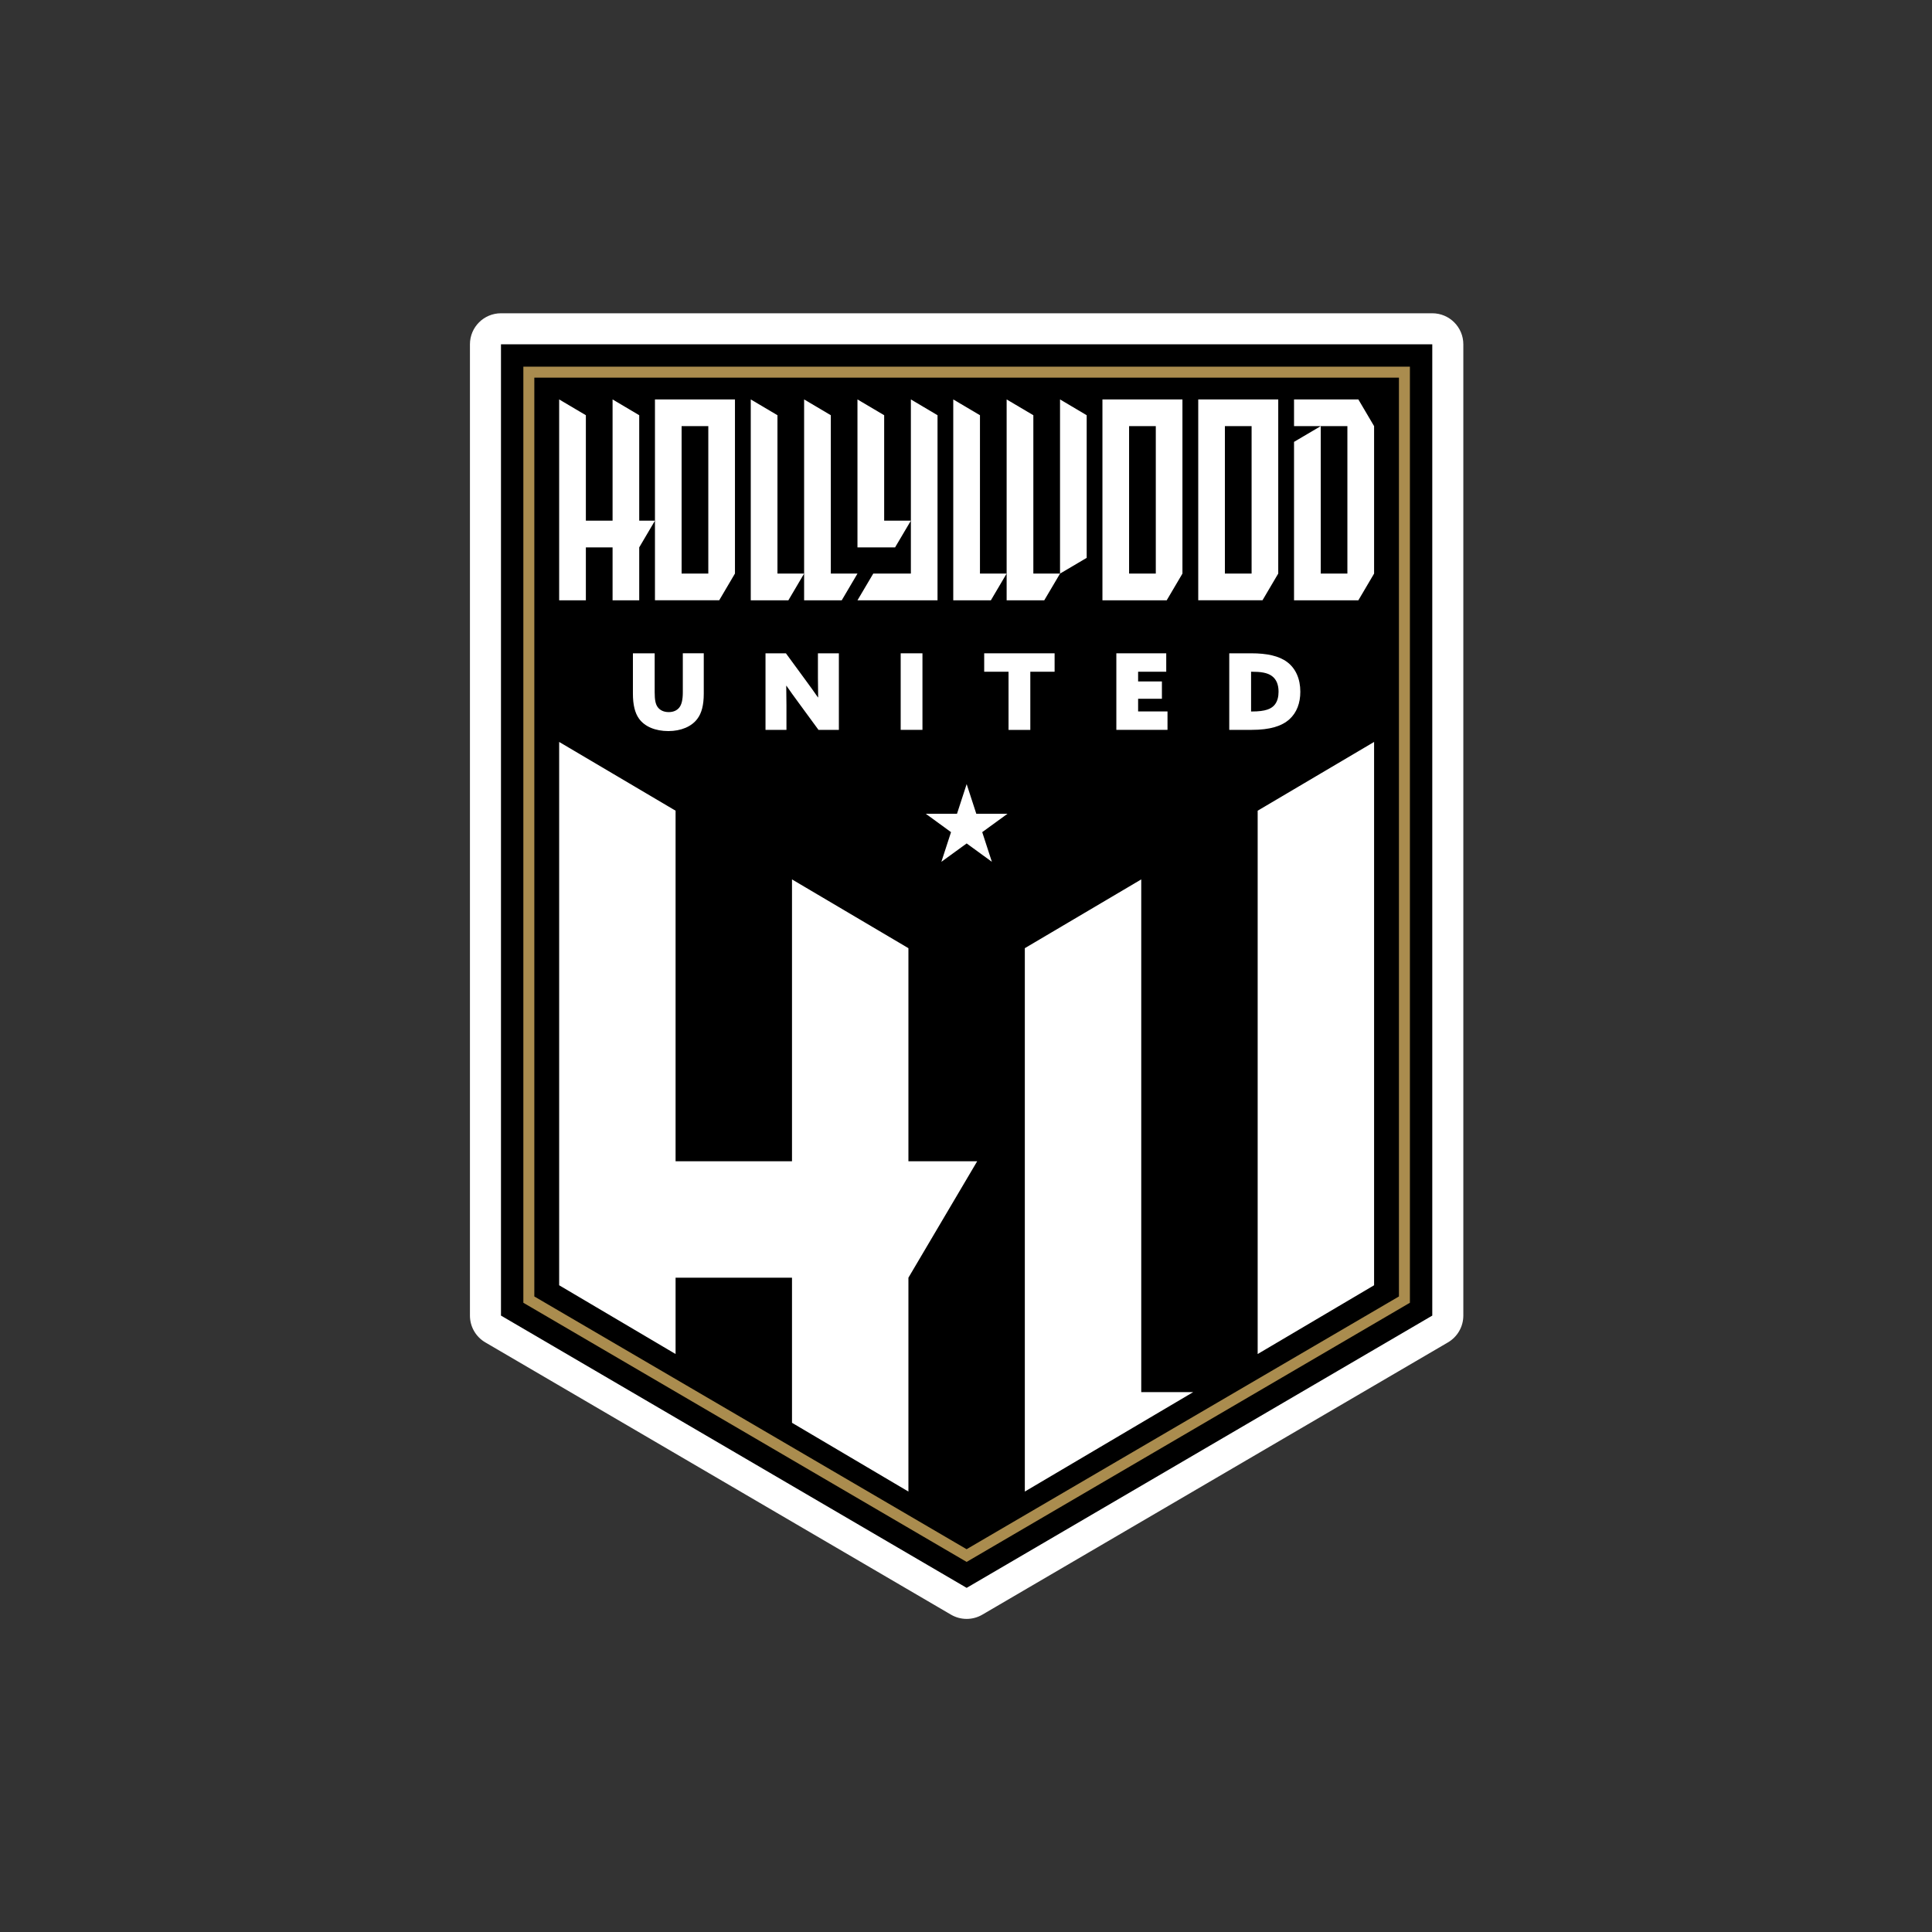 <?xml version="1.0" encoding="UTF-8" standalone="no"?>
<!DOCTYPE svg PUBLIC "-//W3C//DTD SVG 1.1//EN" "http://www.w3.org/Graphics/SVG/1.1/DTD/svg11.dtd">
<svg width="100%" height="100%" viewBox="0 0 800 800" version="1.1" xmlns="http://www.w3.org/2000/svg" xmlns:xlink="http://www.w3.org/1999/xlink" xml:space="preserve" xmlns:serif="http://www.serif.com/" style="fill-rule:evenodd;clip-rule:evenodd;stroke-linejoin:round;stroke-miterlimit:2;">
    <rect x="0" y="0" width="800" height="800" fill="#333333" stroke="none"/>
    <g transform="matrix(1.867,0,0,1.867,400,400)">
        <g transform="matrix(1,0,0,1,-111,-145)">
            <path d="M7.865,222.536L7.865,7.118L214.417,7.118L214.417,222.536L111.147,282.921L7.865,222.536Z" style="fill:white;"/>
            <path d="M7.865,7.118L7.865,0.233C4.063,0.233 0.98,3.315 0.98,7.118L7.865,7.118ZM7.865,222.536L0.98,222.536C0.98,224.982 2.278,227.245 4.39,228.479L7.865,222.536ZM214.417,7.118L221.302,7.118C221.302,3.315 218.219,0.233 214.417,0.233L214.417,7.118ZM214.417,222.536L217.892,228.479C220.004,227.244 221.302,224.982 221.302,222.536L214.417,222.536ZM111.147,282.921L107.672,288.865C109.819,290.12 112.476,290.12 114.622,288.865L111.147,282.921ZM0.98,7.118L0.98,222.536L14.75,222.536L14.75,7.118L0.98,7.118ZM214.417,0.233L7.865,0.233L7.865,14.003L214.417,14.003L214.417,0.233ZM221.302,222.536L221.302,7.118L207.532,7.118L207.532,222.536L221.302,222.536ZM114.622,288.865L217.892,228.479L210.941,216.592L107.672,276.978L114.622,288.865ZM4.39,228.479L107.672,288.865L114.622,276.978L11.34,216.592L4.39,228.479Z" style="fill:white;fill-rule:nonzero;"/>
            <g>
                <path d="M7.863,222.535L7.863,7.118L214.415,7.118L214.415,222.535L111.145,282.921L7.863,222.535Z" style="fill-rule:nonzero;"/>
                <path d="M111.146,277.169L12.826,219.69L12.826,12.08L209.453,12.08L209.453,219.69L208.845,220.042L111.134,277.169L111.146,277.169ZM15.259,218.291L111.134,274.347L207.021,218.291L207.021,14.513L15.259,14.513L15.259,218.291Z" style="fill:rgb(170,140,78);fill-rule:nonzero;"/>
                <path d="M114.599,115.312L120.206,111.237L113.285,111.237L111.145,104.658L109.004,111.237L102.084,111.237L107.679,115.312L105.538,121.891L111.145,117.817L116.739,121.891L114.599,115.312Z" style="fill:white;fill-rule:nonzero;"/>
                <path d="M52.839,84.589C52.839,87.167 52.352,88.955 51.404,90.196C50.139,91.886 47.816,92.896 44.982,92.896C42.148,92.896 39.752,91.935 38.463,90.123C37.575,88.882 37.125,87.07 37.125,84.589L37.125,75.65L41.953,75.65L41.953,84.309C41.953,85.951 42.136,86.912 42.61,87.569C43.085,88.225 43.899,88.688 45.067,88.688C46.125,88.688 46.891,88.311 47.39,87.702C47.925,87.046 48.193,85.963 48.193,84.297L48.193,75.637L52.839,75.637L52.839,84.589Z" style="fill:white;fill-rule:nonzero;"/>
                <path d="M73.782,86.485C72.845,85.22 72.018,84.065 71.179,82.849L71.131,82.873C71.155,84.308 71.179,85.755 71.179,87.19L71.179,92.627L66.533,92.627L66.533,75.648L71.058,75.648L75.558,81.79C76.494,83.055 77.321,84.211 78.16,85.427L78.209,85.403C78.185,83.967 78.16,82.52 78.16,81.085L78.16,75.648L82.806,75.648L82.806,92.627L78.282,92.627L73.782,86.485Z" style="fill:white;fill-rule:nonzero;"/>
                <rect x="96.514" y="75.648" width="4.828" height="16.979" style="fill:white;fill-rule:nonzero;"/>
                <path d="M120.435,79.735L115.035,79.735L115.035,75.648L130.651,75.648L130.651,79.735L125.264,79.735L125.264,92.639L120.435,92.639L120.435,79.735Z" style="fill:white;fill-rule:nonzero;"/>
                <path d="M144.344,75.648L155.411,75.648L155.411,79.735L149.172,79.735L149.172,81.888L154.451,81.888L154.451,85.731L149.172,85.731L149.172,88.54L155.691,88.54L155.691,92.627L144.344,92.627L144.344,75.648Z" style="fill:white;fill-rule:nonzero;"/>
                <path d="M169.387,75.648L174.264,75.648C177.779,75.648 180.43,76.232 182.242,77.594C184.115,79.005 185.149,81.304 185.149,84.162C185.149,86.692 184.358,88.808 182.729,90.28C181.038,91.8 178.435,92.627 174.361,92.627L169.387,92.627L169.387,75.648ZM174.41,88.553C177.487,88.553 178.727,87.945 179.457,87.069C180.089,86.29 180.321,85.269 180.321,84.162C180.321,82.569 179.822,81.413 178.861,80.696C177.827,79.917 176.283,79.735 174.385,79.735L174.227,79.735L174.227,88.553L174.41,88.553Z" style="fill:white;fill-rule:nonzero;"/>
                <path d="M198.02,19.341L183.754,19.341L183.754,25.264L195.588,25.264L195.588,57.969L189.677,57.969L189.677,25.264L183.754,28.755L183.754,63.892L198.02,63.892L201.511,57.969L201.511,25.264L198.02,19.341Z" style="fill:white;fill-rule:nonzero;"/>
                <path d="M69.185,57.969L69.185,22.844L63.262,19.341L63.262,63.892L71.605,63.892L75.096,57.969L69.185,57.969Z" style="fill:white;fill-rule:nonzero;"/>
                <path d="M81.019,57.969L81.019,22.844L75.096,19.341L75.096,63.892L83.439,63.892L86.93,57.969L81.019,57.969Z" style="fill:white;fill-rule:nonzero;"/>
                <path d="M92.851,46.232L92.851,22.844L86.928,19.341L86.928,52.155L95.271,52.155L98.774,46.232L92.851,46.232Z" style="fill:white;fill-rule:nonzero;"/>
                <path d="M98.774,19.341L98.774,57.969L90.431,57.969L86.928,63.892L104.685,63.892L104.685,22.844L98.774,19.341Z" style="fill:white;fill-rule:nonzero;"/>
                <path d="M114.097,57.969L114.097,22.844L108.174,19.341L108.174,63.892L116.517,63.892L120.008,57.969L114.097,57.969Z" style="fill:white;fill-rule:nonzero;"/>
                <path d="M125.937,57.969L125.937,22.844L120.014,19.341L120.014,63.892L128.357,63.892L131.86,57.969L125.937,57.969Z" style="fill:white;fill-rule:nonzero;"/>
                <path d="M131.855,19.341L131.855,57.969L137.766,54.478L137.766,22.844L131.855,19.341Z" style="fill:white;fill-rule:nonzero;"/>
                <path d="M153.094,19.341L141.26,19.341L141.26,63.892L155.514,63.892L159.004,57.969L159.004,19.341L153.081,19.341L153.094,19.341ZM153.094,57.969L147.171,57.969L147.171,25.264L153.094,25.264L153.094,57.969Z" style="fill:white;fill-rule:nonzero;"/>
                <path d="M174.342,19.341L162.508,19.341L162.508,63.88L176.762,63.88L180.253,57.957L180.253,19.341L174.33,19.341L174.342,19.341ZM174.342,57.969L168.419,57.969L168.419,25.264L174.342,25.264L174.342,57.969Z" style="fill:white;fill-rule:nonzero;"/>
                <path d="M53.847,19.341L42.014,19.341L42.014,63.88L56.268,63.88L59.758,57.957L59.758,19.341L53.835,19.341L53.847,19.341ZM53.847,57.969L47.925,57.969L47.925,25.264L53.847,25.264L53.847,57.969Z" style="fill:white;fill-rule:nonzero;"/>
                <path d="M38.525,46.232L38.525,22.844L32.614,19.341L32.614,46.232L26.691,46.232L26.691,22.844L20.768,19.341L20.768,63.892L26.691,63.892L26.691,52.155L32.614,52.155L32.614,63.892L38.525,63.892L38.525,52.155L42.015,46.232L38.525,46.232Z" style="fill:white;fill-rule:nonzero;"/>
                <path d="M201.51,95.305L175.689,110.556L175.689,231.06L201.51,215.808L201.51,95.305Z" style="fill:white;fill-rule:nonzero;"/>
                <path d="M98.229,188.309L98.229,141.047L72.409,125.795L72.409,188.309L46.588,188.309L46.588,110.556L20.768,95.305L20.768,215.808L46.588,231.06L46.588,214.13L72.409,214.13L72.409,246.311L98.229,261.562L98.229,214.13L113.48,188.309L98.229,188.309Z" style="fill:white;fill-rule:nonzero;"/>
                <path d="M149.867,239.511L149.867,125.794L124.047,141.046L124.047,261.561L161.385,239.511L149.867,239.511Z" style="fill:white;fill-rule:nonzero;"/>
            </g>
        </g>
    </g>
</svg>
